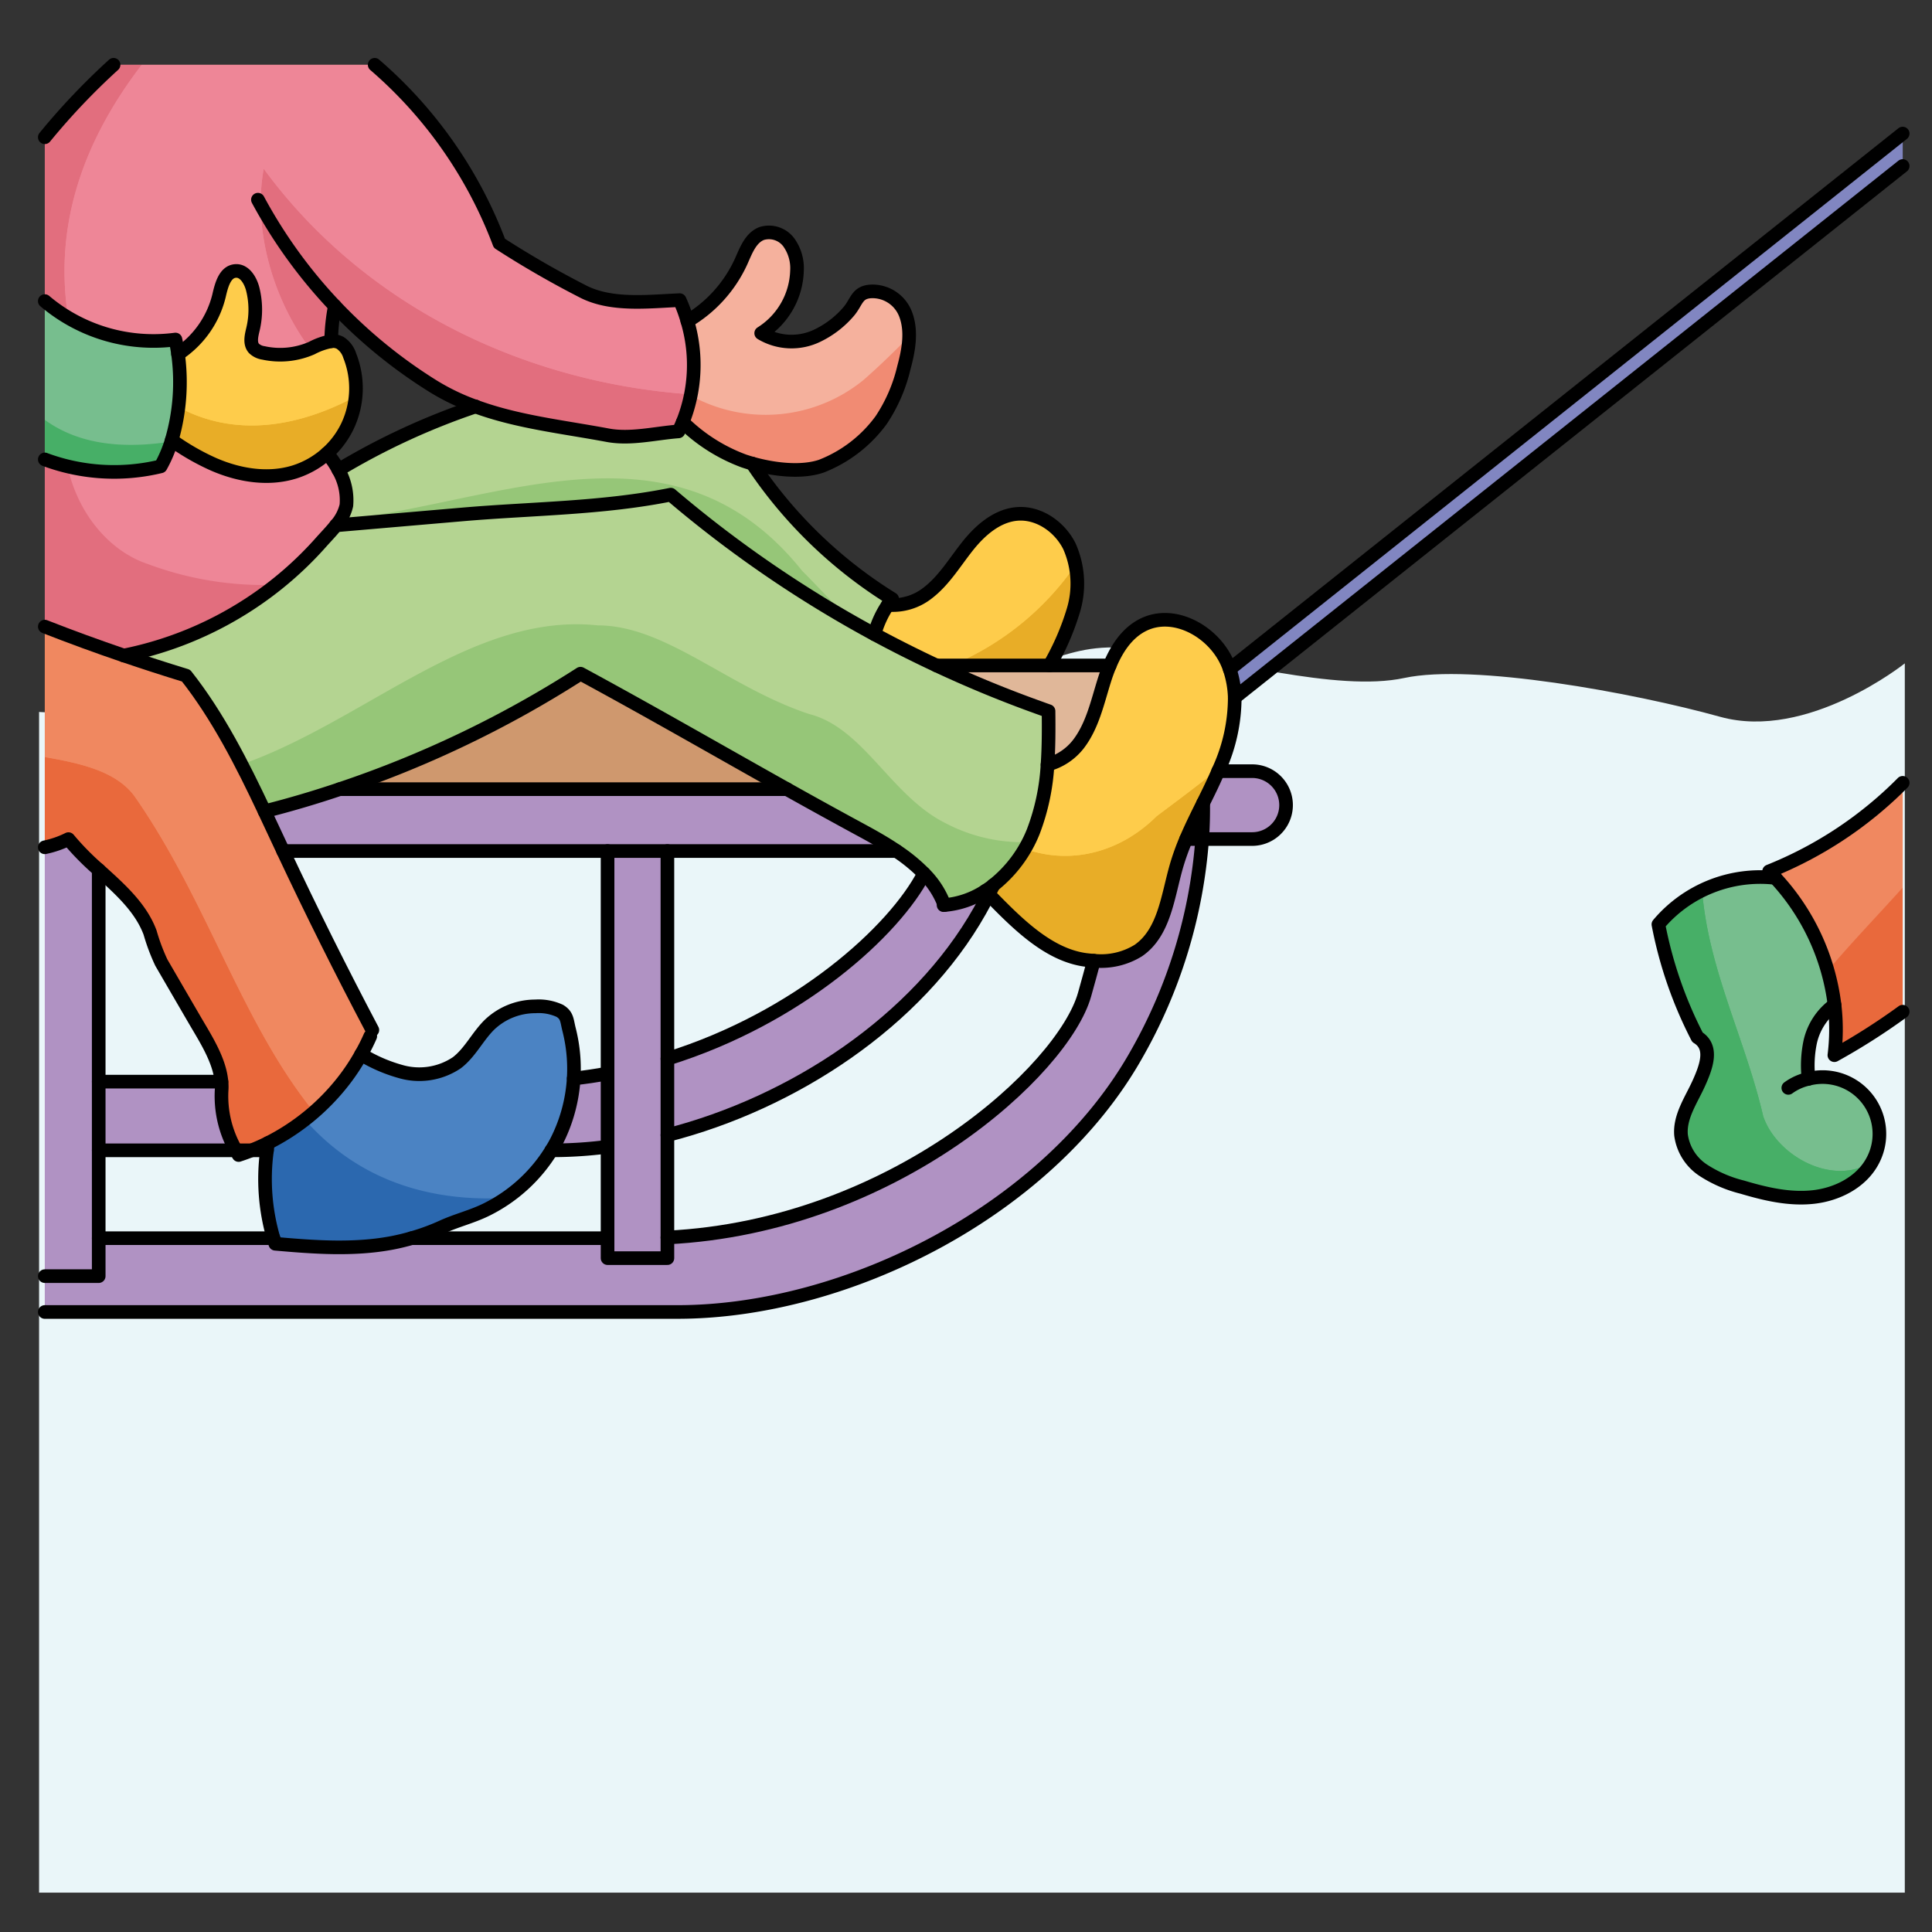 <svg id="Layer_1" data-name="Layer 1" xmlns="http://www.w3.org/2000/svg" width="100mm" height="100mm" viewBox="0 0 283.465 283.465">
  <rect x="0" y="0" width="283.465" height="283.465" fill="#333333" stroke="none"/>
  <path d="M5.733,104.459V277.687H279.475V97.33s-14.257,11.406-27.089,7.842-36.356-7.842-46.336-5.7-26.377-2.852-39.208-4.277-12.119,4.99-33.505,3.564-31.367,9.267-48.476,3.564-62.019-1.425-65.584.713S5.733,104.459,5.733,104.459Z" fill="#eaf6f9"/>
  <g>
    <g>
      <path d="M279.163,19.6v4.76l-98,77.98a14.446,14.446,0,0,0-.74-4.16Z" fill="#8186c1"/>
      <path d="M279.163,114.856v33.58a95.763,95.763,0,0,1-10.02,6.38,30.458,30.458,0,0,0,.02-7.39,33.369,33.369,0,0,0-8.68-18.62h-.01c-.29-.33-.6-.65-.91-.96A57.741,57.741,0,0,0,279.163,114.856Z" fill="#f08860"/>
      <path d="M265.353,158.286a8.343,8.343,0,0,1,9.41,12.02c-1.65,3.13-5.18,4.93-8.7,5.32s-7.05-.44-10.44-1.45a18.738,18.738,0,0,1-5.74-2.49,7.347,7.347,0,0,1-3.24-5.15c-.23-2.72,1.51-5.15,2.63-7.64s2.11-5.3-.22-6.71a61.048,61.048,0,0,1-5.73-16.56,19.532,19.532,0,0,1,17.15-6.82h.01a33.369,33.369,0,0,1,8.68,18.62,9.217,9.217,0,0,0-3.56,5.41A16.893,16.893,0,0,0,265.353,158.286Z" fill="#47af67"/>
      <path d="M83.493,151.046a23.4,23.4,0,0,1-1.83,16.4c-.23.45-.49.9-.76,1.33a23.336,23.336,0,0,1-9.4,8.63c-2.13,1.08-4.41,1.61-6.57,2.59a32.082,32.082,0,0,1-4.54,1.67c-.98.28-1.97.52-2.98.71-5.6,1.04-11.35.61-17.02.11-.1-.27-.19-.54-.27-.82a31.008,31.008,0,0,1-.95-12.89c.04-.36.08-.72.14-1.07a32.677,32.677,0,0,0,11.01-9.01,30.524,30.524,0,0,0,2.66-4,22.7,22.7,0,0,0,5.72,2.5,9.861,9.861,0,0,0,8.31-1.26c1.98-1.5,3.06-3.89,4.84-5.62a9.743,9.743,0,0,1,6.69-2.66,7.413,7.413,0,0,1,3.6.66C83.243,149,83.153,149.706,83.493,151.046Z" fill="#4b83c3"/>
      <path d="M51.313,52.176A12.972,12.972,0,0,1,51,62.486a12.776,12.776,0,0,1-3.03,4.04,12.928,12.928,0,0,1-4.76,2.72c-3.85,1.2-8.09.51-11.8-1.09a34.651,34.651,0,0,1-6.22-3.57,30.589,30.589,0,0,0,.93-12.64,14.326,14.326,0,0,0,6.02-8.57c.35-1.53.86-3.51,2.42-3.62,1.32-.09,2.19,1.37,2.52,2.65a12.4,12.4,0,0,1,.05,5.84c-.23.97-.53,2.11.12,2.86a2.5,2.5,0,0,0,1.39.67,11.5,11.5,0,0,0,7.11-.71,10.047,10.047,0,0,1,2.84-1,2.176,2.176,0,0,1,1.32.24A3.445,3.445,0,0,1,51.313,52.176Z" fill="#fecc4b"/>
      <path d="M49.653,68.946a8.839,8.839,0,0,1,1.17,5.2,6.674,6.674,0,0,1-1.52,2.93c-.71.89-1.52,1.72-2.17,2.45a52.018,52.018,0,0,1-10.64,9.17,52.535,52.535,0,0,1-18.32,7.48h-.01q-5.85-1.995-11.59-4.24V67.406a29.106,29.106,0,0,0,17,1.02,18.932,18.932,0,0,0,1.62-3.84,34.651,34.651,0,0,0,6.22,3.57c3.71,1.6,7.95,2.29,11.8,1.09a12.928,12.928,0,0,0,4.76-2.72,8.949,8.949,0,0,1,.86,1.07A13.031,13.031,0,0,1,49.653,68.946Z" fill="#ee8697"/>
      <path d="M49.133,44.9a28.176,28.176,0,0,0-.54,5.17,10.047,10.047,0,0,0-2.84,1,11.5,11.5,0,0,1-7.11.71,2.5,2.5,0,0,1-1.39-.67c-.65-.75-.35-1.89-.12-2.86a12.4,12.4,0,0,0-.05-5.84c-.33-1.28-1.2-2.74-2.52-2.65-1.56.11-2.07,2.09-2.42,3.62a14.326,14.326,0,0,1-6.02,8.57c-.1-.73-.23-1.44-.38-2.13a24.652,24.652,0,0,1-19.17-5.64V20.136a99.393,99.393,0,0,1,10.09-10.63h38.31a64.523,64.523,0,0,1,18.3,26.19,139.558,139.558,0,0,0,12.44,7.16c4.14,2.03,9.41,1.38,14.01,1.18a21.784,21.784,0,0,1,1.13,3.08,22.541,22.541,0,0,1-.68,14.82c-.19.46-.4.92-.63,1.36-3.42.26-7.02,1.19-10.38.56-6.64-1.24-13.26-1.95-19.39-4.21h-.01a33.013,33.013,0,0,1-6.18-2.96A72.792,72.792,0,0,1,49.133,44.9Z" fill="#ee8697"/>
      <path d="M132.853,46.056c.97,2.49.47,5.29-.23,7.87a23.6,23.6,0,0,1-3.33,7.7,19.747,19.747,0,0,1-8.81,6.78c-2.95.99-6.98.49-10.11-.39-.43-.12-.84-.25-1.23-.38a25.251,25.251,0,0,1-8.97-5.7,22.541,22.541,0,0,0,.68-14.82,19.586,19.586,0,0,0,7.89-8.76c.71-1.59,1.38-3.45,3-4.09a3.625,3.625,0,0,1,3.98,1.28,6.5,6.5,0,0,1,1.21,4.21,11.2,11.2,0,0,1-5.25,9.13,8.682,8.682,0,0,0,8.3.33,14.03,14.03,0,0,0,4.59-3.57c1.16-1.41,1.16-2.78,3.23-2.89A5.2,5.2,0,0,1,132.853,46.056Z" fill="#f5b19d"/>
      <path d="M41.543,124.866q6.24,13.29,13.09,26.26l-.31.91a26.47,26.47,0,0,1-1.34,2.66,30.524,30.524,0,0,1-2.66,4,32.677,32.677,0,0,1-11.01,9.01c-.78.39-1.58.75-2.4,1.07h-2.3a15.964,15.964,0,0,1-2.1-8.78,7.059,7.059,0,0,0-.02-1.3c-.28-3.15-2.31-6.27-3.91-9.01q-2.46-4.23-4.91-8.45a29.029,29.029,0,0,1-1.65-4.4c-1.38-3.72-4.5-6.45-7.54-9.21a39.321,39.321,0,0,1-4.44-4.51,14.27,14.27,0,0,1-3.47,1.2V91.936q5.745,2.25,11.59,4.24c.01.01.01.01.01,0q4.53,1.545,9.12,2.95c4.71,5.97,8.26,12.99,11.52,19.91q1.02,2.16,2.01,4.29C41.063,123.836,41.3,124.356,41.543,124.866Z" fill="#f08860"/>
      <path d="M26.123,51.946a30.589,30.589,0,0,1-.93,12.64,18.932,18.932,0,0,1-1.62,3.84,29.106,29.106,0,0,1-17-1.02V44.176a24.652,24.652,0,0,0,19.17,5.64C25.893,50.506,26.023,51.216,26.123,51.946Z" fill="#77be8e"/>
      <path d="M100.173,61.936a25.251,25.251,0,0,0,8.97,5.7c.39.13.8.26,1.23.38a66.994,66.994,0,0,0,20.53,19.87c-.22.28-.43.56-.63.86a14.523,14.523,0,0,0-1.97,4.31,172.875,172.875,0,0,1-29.89-20.48c-10.08,2.03-20.41,2.02-30.66,2.91L49.3,77.076a6.674,6.674,0,0,0,1.52-2.93,8.839,8.839,0,0,0-1.17-5.2,102.475,102.475,0,0,1,20.11-9.3h.01c6.13,2.26,12.75,2.97,19.39,4.21,3.36.63,6.96-.3,10.38-.56C99.773,62.856,99.983,62.4,100.173,61.936Z" fill="#b4d491"/>
      <path d="M153.843,104.336c.03,2.61.03,5.24-.15,7.85a32.568,32.568,0,0,1-2.09,9.83,19.112,19.112,0,0,1-5.87,7.87v.01c-.37.29-.76.56-1.16.82a12.873,12.873,0,0,1-6.01,2.07,12.813,12.813,0,0,0-2.99-4.62,25.069,25.069,0,0,0-4.03-3.3c-1.56-1.06-3.21-2-4.81-2.87q-5.715-3.09-11.27-6.21c-10.09-5.65-19.94-11.34-30.29-16.94a158.494,158.494,0,0,1-35.34,16.94q-5.445,1.83-11.02,3.25c-3.26-6.92-6.81-13.94-11.52-19.91q-4.59-1.4-9.12-2.95a52.535,52.535,0,0,0,18.32-7.48,52.018,52.018,0,0,0,10.64-9.17c.65-.73,1.46-1.56,2.17-2.45l18.45-1.59c10.25-.89,20.58-.88,30.66-2.91a172.875,172.875,0,0,0,29.89,20.48q4.47,2.415,9.1,4.58,7.5,3.51,15.38,6.32C153.133,104.086,153.493,104.216,153.843,104.336Z" fill="#b4d491"/>
      <path d="M187.233,114.606a4.978,4.978,0,0,1-3.52,8.5h-7.33c.14-2,.17-3.78.15-5.29.76-1.54,1.53-3.09,2.2-4.67h4.98A4.957,4.957,0,0,1,187.233,114.606Z" fill="#b092c3"/>
      <path d="M131.543,124.866h-90c-.24-.51-.48-1.03-.72-1.54q-.99-2.13-2.01-4.29,5.565-1.41,11.02-3.25h65.63q5.565,3.12,11.27,6.21C128.333,122.866,129.983,123.806,131.543,124.866Z" fill="#b092c3"/>
      <polygon points="97.923 181.566 97.923 184.596 89.143 184.596 89.143 181.666 89.143 168.246 89.143 157.506 89.143 124.866 97.923 124.866 97.923 155.346 97.923 166.546 97.923 181.566" fill="#b092c3"/>
      <path d="M14.483,181.666v5.57H6.573v-62.92a14.27,14.27,0,0,0,3.47-1.2,39.321,39.321,0,0,0,4.44,4.51v54.04Z" fill="#b092c3"/>
      <path d="M14.483,158.7h18.01a7.059,7.059,0,0,1,.02,1.3,15.964,15.964,0,0,0,2.1,8.78H14.483Z" fill="#b092c3"/>
      <path d="M89.143,157.506v10.74a63.126,63.126,0,0,1-8.05.53H80.9c.27-.43.53-.88.76-1.33a23.139,23.139,0,0,0,2.51-9.21C85.863,158.056,87.513,157.806,89.143,157.506Z" fill="#b092c3"/>
      <path d="M138.563,132.786a12.873,12.873,0,0,0,6.01-2.07c.17.16.33.33.49.5q-.615,1.2-1.29,2.4c-9.17,16.25-27.42,28.21-45.85,32.93v-11.2c19.28-6.01,33.31-18.76,37.65-27.18A12.813,12.813,0,0,1,138.563,132.786Z" fill="#b092c3"/>
      <path d="M174.033,123.106h2.35a74.8,74.8,0,0,1-9.65,31.62c-12.88,22.84-42.46,37.77-67.34,37.77H6.573v-5.26h7.91v-5.57h25.64c.08.28.17.55.27.82,5.67.5,11.42.93,17.02-.11,1.01-.19,2-.43,2.98-.71h28.75v2.93h8.78v-3.03c33.24-1.65,58.09-24.62,61.2-35.62.49-1.74.95-3.41,1.37-4.99a10.38,10.38,0,0,0,6.52-1.49c3.82-2.63,4.31-7.93,5.59-12.38A34.924,34.924,0,0,1,174.033,123.106Z" fill="#b092c3"/>
      <path d="M153.983,97.636h8.84c-.31.73-.57,1.47-.8,2.2-1.02,3.25-1.75,6.72-3.85,9.41a8.551,8.551,0,0,1-4.48,2.94c.18-2.61.18-5.24.15-7.85-.35-.12-.71-.25-1.06-.38q-7.875-2.805-15.38-6.32h16.58Z" fill="#e0b799"/>
      <path d="M115.463,115.786H49.833a158.494,158.494,0,0,0,35.34-16.94C95.523,104.446,105.373,110.136,115.463,115.786Z" fill="#e0b799"/>
      <path d="M156.9,80.146a13.535,13.535,0,0,1,.59,9.39,37.96,37.96,0,0,1-3.51,8.1H137.4q-4.62-2.16-9.1-4.58a14.523,14.523,0,0,1,1.97-4.31,8.261,8.261,0,0,0,5.85-1.75c2.37-1.82,3.94-4.46,5.79-6.8s4.3-4.52,7.27-4.79C152.383,75.126,155.473,77.276,156.9,80.146Z" fill="#fecc4b"/>
      <path d="M181.163,102.336a25.472,25.472,0,0,1-2.28,10.48c-.05.11-.09.22-.15.33-.67,1.58-1.44,3.13-2.2,4.67-.87,1.75-1.74,3.5-2.5,5.29a34.924,34.924,0,0,0-1.43,3.98c-1.28,4.45-1.77,9.75-5.59,12.38a10.38,10.38,0,0,1-6.52,1.49c-.41-.03-.82-.07-1.22-.12-5.52-.75-10.07-5.38-14.21-9.62.24-.44.46-.87.67-1.32v-.01a19.112,19.112,0,0,0,5.87-7.87,32.568,32.568,0,0,0,2.09-9.83,8.551,8.551,0,0,0,4.48-2.94c2.1-2.69,2.83-6.16,3.85-9.41.23-.73.49-1.47.8-2.2,1.04-2.49,2.54-4.78,4.9-5.96,4.65-2.32,10.62,1.13,12.51,5.98.07.17.13.34.19.52A14.446,14.446,0,0,1,181.163,102.336Z" fill="#fecc4b"/>
    </g>
    <g>
      <path d="M279.163,19.6v4.76l-98,77.98a14.446,14.446,0,0,0-.74-4.16Z" fill="#8186c1"/>
      <path d="M279.163,114.856a57.741,57.741,0,0,1-19.6,12.99c.31.31.62.63.91.96h.01a33.777,33.777,0,0,1,7.676,13.622c3.5-4.134,7.33-8.111,11-12.2Z" fill="#f08860"/>
      <path d="M268.159,142.428a31.92,31.92,0,0,1,1,5,30.458,30.458,0,0,1-.02,7.39,95.763,95.763,0,0,0,10.02-6.38v-18.2C275.489,134.317,271.658,138.294,268.159,142.428Z" fill="#e9693c"/>
      <path d="M272.833,160.036a8.658,8.658,0,0,0-7.48-1.75,16.893,16.893,0,0,1,.25-5.45,9.217,9.217,0,0,1,3.56-5.41,33.369,33.369,0,0,0-8.68-18.62h-.01a19.7,19.7,0,0,0-10.739,1.832c.892,11.563,6.388,21.975,8.959,33.118,1.885,5.655,9.987,10.418,15.937,6.761.041-.073.094-.137.133-.211A8.656,8.656,0,0,0,272.833,160.036Z" fill="#77be8e"/>
      <path d="M258.693,163.756c-2.571-11.143-8.067-21.555-8.959-33.118a18.6,18.6,0,0,0-6.411,4.988,61.048,61.048,0,0,0,5.73,16.56c2.33,1.41,1.33,4.22.22,6.71s-2.86,4.92-2.63,7.64a7.347,7.347,0,0,0,3.24,5.15,18.738,18.738,0,0,0,5.74,2.49c3.39,1.01,6.92,1.84,10.44,1.45,3.436-.381,6.87-2.115,8.567-5.109C268.68,174.174,260.578,169.411,258.693,163.756Z" fill="#47af67"/>
      <path d="M74.276,175.763a23.3,23.3,0,0,0,6.627-6.987c.27-.43.53-.88.76-1.33a23.4,23.4,0,0,0,1.83-16.4c-.34-1.34-.25-2.05-1.35-2.73a7.413,7.413,0,0,0-3.6-.66,9.743,9.743,0,0,0-6.69,2.66c-1.78,1.73-2.86,4.12-4.84,5.62a9.861,9.861,0,0,1-8.31,1.26,22.7,22.7,0,0,1-5.72-2.5,30.524,30.524,0,0,1-2.66,4,32.729,32.729,0,0,1-5.6,5.57C52.647,173.27,63.17,176.362,74.276,175.763Z" fill="#4b83c3"/>
      <path d="M44.722,164.266a32.3,32.3,0,0,1-5.409,3.44c-.06.35-.1.71-.14,1.07a31.008,31.008,0,0,0,.95,12.89c.08.28.17.55.27.82,5.67.5,11.42.93,17.02-.11,1.01-.19,2-.43,2.98-.71a32.082,32.082,0,0,0,4.54-1.67c2.16-.98,4.44-1.51,6.57-2.59a23.157,23.157,0,0,0,2.773-1.643C63.17,176.362,52.647,173.27,44.722,164.266Z" fill="#2b68af"/>
      <path d="M26.185,59.732a27.259,27.259,0,0,1-.992,4.854,34.651,34.651,0,0,0,6.22,3.57c3.71,1.6,7.95,2.29,11.8,1.09a12.928,12.928,0,0,0,4.76-2.72,12.558,12.558,0,0,0,4.187-8.341C43.787,62.646,34.566,64.246,26.185,59.732Z" fill="#e8ad27"/>
      <path d="M51.313,52.176a3.445,3.445,0,0,0-1.4-1.87,2.176,2.176,0,0,0-1.32-.24,10.047,10.047,0,0,0-2.84,1,11.5,11.5,0,0,1-7.11.71,2.5,2.5,0,0,1-1.39-.67c-.65-.75-.35-1.89-.12-2.86a12.4,12.4,0,0,0-.05-5.84c-.33-1.28-1.2-2.74-2.52-2.65-1.56.11-2.07,2.09-2.42,3.62a14.326,14.326,0,0,1-6.02,8.57,31.626,31.626,0,0,1,.062,7.786c8.381,4.514,17.6,2.914,25.975-1.547A12.859,12.859,0,0,0,51.313,52.176Z" fill="#fecc4b"/>
      <path d="M21.693,82.756a48.658,48.658,0,0,0,18.771,3.049,51.3,51.3,0,0,0,6.669-6.279c.65-.73,1.46-1.56,2.17-2.45a6.674,6.674,0,0,0,1.52-2.93,8.839,8.839,0,0,0-1.17-5.2,13.031,13.031,0,0,0-.82-1.35,8.949,8.949,0,0,0-.86-1.07,12.928,12.928,0,0,1-4.76,2.72c-3.85,1.2-8.09.51-11.8-1.09a34.651,34.651,0,0,1-6.22-3.57,18.932,18.932,0,0,1-1.62,3.84A28.854,28.854,0,0,1,9.906,68.4C11.337,75.141,15.888,80.821,21.693,82.756Z" fill="#ee8697"/>
      <path d="M21.693,82.756C15.888,80.821,11.337,75.141,9.906,68.4a29.47,29.47,0,0,1-3.333-.995v24.53q5.745,2.25,11.59,4.24h.01a52.535,52.535,0,0,0,18.32-7.48c1.372-.894,2.686-1.873,3.971-2.891A48.658,48.658,0,0,1,21.693,82.756Z" fill="#e26e7e"/>
      <path d="M20.8,9.506H16.663a99.393,99.393,0,0,0-10.09,10.63v24.04A25.607,25.607,0,0,0,10,46.58C7.8,32.525,12.585,20.225,20.8,9.506Z" fill="#e26e7e"/>
      <path d="M38.693,24.756c-1.62,8.911,1.355,19.132,6.8,26.415.088-.037.178-.067.265-.1a10.047,10.047,0,0,1,2.84-1,28.176,28.176,0,0,1,.54-5.17,72.792,72.792,0,0,0,14.45,11.79,33.013,33.013,0,0,0,6.18,2.96h.01c6.13,2.26,12.75,2.97,19.39,4.21,3.36.63,6.96-.3,10.38-.56.23-.44.44-.9.63-1.36a19.908,19.908,0,0,0,1.21-4.077C77.158,56.18,53.577,45.052,38.693,24.756Z" fill="#e26e7e"/>
      <path d="M100.853,47.116a21.784,21.784,0,0,0-1.13-3.08c-4.6.2-9.87.85-14.01-1.18a139.558,139.558,0,0,1-12.44-7.16,64.523,64.523,0,0,0-18.3-26.19H20.8C12.585,20.225,7.8,32.525,10,46.58a24.186,24.186,0,0,0,15.744,3.236c.15.69.28,1.4.38,2.13a14.326,14.326,0,0,0,6.02-8.57c.35-1.53.86-3.51,2.42-3.62,1.32-.09,2.19,1.37,2.52,2.65a12.4,12.4,0,0,1,.05,5.84c-.23.97-.53,2.11.12,2.86a2.5,2.5,0,0,0,1.39.67,11.5,11.5,0,0,0,6.845-.605c-5.44-7.283-8.415-17.5-6.8-26.415,14.884,20.3,38.465,31.424,62.69,33.1A23.455,23.455,0,0,0,100.853,47.116Z" fill="#ee8697"/>
      <path d="M132.853,46.056a5.2,5.2,0,0,0-5.05-3.3c-2.07.11-2.07,1.48-3.23,2.89a14.03,14.03,0,0,1-4.59,3.57,8.682,8.682,0,0,1-8.3-.33,11.2,11.2,0,0,0,5.25-9.13,6.5,6.5,0,0,0-1.21-4.21,3.625,3.625,0,0,0-3.98-1.28c-1.62.64-2.29,2.5-3,4.09a19.586,19.586,0,0,1-7.89,8.76,23.41,23.41,0,0,1,.5,10.919,22.734,22.734,0,0,0,25.34-2.279c2.442-2.137,4.6-4.273,6.686-6.354A8.586,8.586,0,0,0,132.853,46.056Z" fill="#f5b19d"/>
      <path d="M101.353,58.035a19.806,19.806,0,0,1-1.18,3.9,25.251,25.251,0,0,0,8.97,5.7c.39.13.8.26,1.23.38,3.13.88,7.16,1.38,10.11.39a19.747,19.747,0,0,0,8.81-6.78,23.6,23.6,0,0,0,3.33-7.7,19.155,19.155,0,0,0,.756-4.524c-2.082,2.081-4.244,4.217-6.686,6.354A22.734,22.734,0,0,1,101.353,58.035Z" fill="#f18b73"/>
      <path d="M6.573,111.074v13.242a14.27,14.27,0,0,0,3.47-1.2,39.321,39.321,0,0,0,4.44,4.51c3.04,2.76,6.16,5.49,7.54,9.21a29.029,29.029,0,0,0,1.65,4.4q2.445,4.215,4.91,8.45c1.6,2.74,3.63,5.86,3.91,9.01a7.059,7.059,0,0,1,.02,1.3,15.964,15.964,0,0,0,2.1,8.78h2.3c.82-.32,1.62-.68,2.4-1.07a32.49,32.49,0,0,0,6.758-4.553c-10.756-13.288-15.615-31.022-26.378-46.4C17.007,113.175,11.916,112,6.573,111.074Z" fill="#e9693c"/>
      <path d="M50.323,158.7a30.524,30.524,0,0,0,2.66-4,26.47,26.47,0,0,0,1.34-2.66l.31-.91q-6.855-12.975-13.09-26.26c-.24-.51-.48-1.03-.72-1.54q-.99-2.13-2.01-4.29c-3.26-6.92-6.81-13.94-11.52-19.91q-4.59-1.4-9.12-2.95c0,.01,0,.01-.01,0q-5.85-1.995-11.59-4.24v19.138c5.343.925,10.434,2.1,13.12,5.682,10.763,15.375,15.622,33.109,26.378,46.4A32.758,32.758,0,0,0,50.323,158.7Z" fill="#f08860"/>
      <path d="M25.12,64.789c.022-.069.052-.133.073-.2a30.589,30.589,0,0,0,.93-12.64c-.1-.73-.23-1.44-.38-2.13a24.652,24.652,0,0,1-19.17-5.64V61.6C11.833,65.432,18.547,65.809,25.12,64.789Z" fill="#77be8e"/>
      <path d="M6.573,61.6v5.8a29.106,29.106,0,0,0,17,1.02,18.813,18.813,0,0,0,1.547-3.637C18.547,65.809,11.833,65.432,6.573,61.6Z" fill="#47af67"/>
      <path d="M117.693,83.756c2.336,2.336,4.675,4.892,7.159,7.376,1.144.652,2.292,1.3,3.451,1.924a14.523,14.523,0,0,1,1.97-4.31c.2-.3.41-.58.63-.86a66.994,66.994,0,0,1-20.53-19.87c-.43-.12-.84-.25-1.23-.38a25.251,25.251,0,0,1-8.97-5.7c-.19.46-.4.92-.63,1.36-3.42.26-7.02,1.19-10.38.56-6.64-1.24-13.26-1.95-19.39-4.21h-.01a102.475,102.475,0,0,0-20.11,9.3,8.839,8.839,0,0,1,1.17,5.2,5.551,5.551,0,0,1-.979,2.2C73.474,73.631,99.056,60.46,117.693,83.756Z" fill="#b4d491"/>
      <path d="M117.693,83.756c-18.637-23.3-44.219-10.125-67.849-7.411q-.254.37-.541.731l18.45-1.59c10.25-.89,20.58-.88,30.66-2.91a173.04,173.04,0,0,0,26.439,18.556C122.368,88.648,120.029,86.092,117.693,83.756Z" fill="#96c678"/>
      <path d="M87.693,91.756c10,0,19,9,31,13,8,2,12,12,20,16a24.244,24.244,0,0,0,12.2,2.8c.258-.505.5-1.016.714-1.536a32.568,32.568,0,0,0,2.09-9.83c.18-2.61.18-5.24.15-7.85-.35-.12-.71-.25-1.06-.38q-7.875-2.805-15.38-6.32-4.62-2.16-9.1-4.58a172.875,172.875,0,0,1-29.89-20.48c-10.08,2.03-20.41,2.02-30.66,2.91L49.3,77.076c-.71.89-1.52,1.72-2.17,2.45a52.018,52.018,0,0,1-10.64,9.17,52.535,52.535,0,0,1-18.32,7.48q4.53,1.545,9.12,2.95a81,81,0,0,1,8.147,13.045C53.681,105.726,69.278,89.817,87.693,91.756Z" fill="#b4d491"/>
      <path d="M138.693,120.756c-8-4-12-14-20-16-12-4-21-13-31-13-18.415-1.939-34.012,13.97-52.253,20.415,1.175,2.272,2.293,4.573,3.373,6.865q5.565-1.41,11.02-3.25a158.494,158.494,0,0,0,35.34-16.94c10.35,5.6,20.2,11.29,30.29,16.94q5.565,3.12,11.27,6.21c1.6.87,3.25,1.81,4.81,2.87a25.069,25.069,0,0,1,4.03,3.3,12.813,12.813,0,0,1,2.99,4.62,12.873,12.873,0,0,0,6.01-2.07c.4-.26.79-.53,1.16-.82v-.01a18.748,18.748,0,0,0,5.156-6.334A24.244,24.244,0,0,1,138.693,120.756Z" fill="#96c678"/>
      <path d="M187.233,114.606a4.978,4.978,0,0,1-3.52,8.5h-7.33c.14-2,.17-3.78.15-5.29.76-1.54,1.53-3.09,2.2-4.67h4.98A4.957,4.957,0,0,1,187.233,114.606Z" fill="#b092c3"/>
      <path d="M131.543,124.866h-90c-.24-.51-.48-1.03-.72-1.54q-.99-2.13-2.01-4.29,5.565-1.41,11.02-3.25h65.63q5.565,3.12,11.27,6.21C128.333,122.866,129.983,123.806,131.543,124.866Z" fill="#b092c3"/>
      <polygon points="97.923 181.566 97.923 184.596 89.143 184.596 89.143 181.666 89.143 168.246 89.143 157.506 89.143 124.866 97.923 124.866 97.923 155.346 97.923 166.546 97.923 181.566" fill="#b092c3"/>
      <path d="M14.483,181.666v5.57H6.573v-62.92a14.27,14.27,0,0,0,3.47-1.2,39.321,39.321,0,0,0,4.44,4.51v54.04Z" fill="#b092c3"/>
      <path d="M14.483,158.7h18.01a7.059,7.059,0,0,1,.02,1.3,15.964,15.964,0,0,0,2.1,8.78H14.483Z" fill="#b092c3"/>
      <path d="M89.143,157.506v10.74a63.126,63.126,0,0,1-8.05.53H80.9c.27-.43.53-.88.76-1.33a23.139,23.139,0,0,0,2.51-9.21C85.863,158.056,87.513,157.806,89.143,157.506Z" fill="#b092c3"/>
      <path d="M138.563,132.786a12.873,12.873,0,0,0,6.01-2.07c.17.16.33.33.49.5q-.615,1.2-1.29,2.4c-9.17,16.25-27.42,28.21-45.85,32.93v-11.2c19.28-6.01,33.31-18.76,37.65-27.18A12.813,12.813,0,0,1,138.563,132.786Z" fill="#b092c3"/>
      <path d="M174.033,123.106h2.35a74.8,74.8,0,0,1-9.65,31.62c-12.88,22.84-42.46,37.77-67.34,37.77H6.573v-5.26h7.91v-5.57h25.64c.08.28.17.55.27.82,5.67.5,11.42.93,17.02-.11,1.01-.19,2-.43,2.98-.71h28.75v2.93h8.78v-3.03c33.24-1.65,58.09-24.62,61.2-35.62.49-1.74.95-3.41,1.37-4.99a10.38,10.38,0,0,0,6.52-1.49c3.82-2.63,4.31-7.93,5.59-12.38A34.924,34.924,0,0,1,174.033,123.106Z" fill="#b092c3"/>
      <path d="M153.983,97.636h8.84c-.31.73-.57,1.47-.8,2.2-1.02,3.25-1.75,6.72-3.85,9.41a8.551,8.551,0,0,1-4.48,2.94c.18-2.61.18-5.24.15-7.85-.35-.12-.71-.25-1.06-.38q-7.875-2.805-15.38-6.32h16.58Z" fill="#e0b799"/>
      <path d="M115.463,115.786H49.833a158.494,158.494,0,0,0,35.34-16.94C95.523,104.446,105.373,110.136,115.463,115.786Z" fill="#cf986e"/>
      <path d="M139.586,97.636h14.4a37.96,37.96,0,0,0,3.51-8.1,15.146,15.146,0,0,0,.312-6.654A41.531,41.531,0,0,1,139.586,97.636Z" fill="#e8ad27"/>
      <path d="M157.805,82.882a10.678,10.678,0,0,0-.9-2.736c-1.43-2.87-4.52-5.02-7.72-4.74-2.97.27-5.41,2.46-7.27,4.79s-3.42,4.98-5.79,6.8a8.261,8.261,0,0,1-5.85,1.75,14.523,14.523,0,0,0-1.97,4.31q4.47,2.415,9.1,4.58h2.183A41.531,41.531,0,0,0,157.805,82.882Z" fill="#fecc4b"/>
      <path d="M150.358,124.529a18.442,18.442,0,0,1-4.625,5.357v.01c-.21.45-.43.88-.67,1.32,4.14,4.24,8.69,8.87,14.21,9.62.4.05.81.09,1.22.12a10.38,10.38,0,0,0,6.52-1.49c3.82-2.63,4.31-7.93,5.59-12.38a34.924,34.924,0,0,1,1.43-3.98c.76-1.79,1.63-3.54,2.5-5.29.76-1.54,1.53-3.09,2.2-4.67.06-.11.1-.22.15-.33.026-.062.049-.125.075-.187-3.135,2.572-6.347,4.939-9.265,7.127C164.6,124.853,157.334,127.045,150.358,124.529Z" fill="#e8ad27"/>
      <path d="M180.423,98.176c-.06-.18-.12-.35-.19-.52-1.89-4.85-7.86-8.3-12.51-5.98-2.36,1.18-3.86,3.47-4.9,5.96-.31.73-.57,1.47-.8,2.2-1.02,3.25-1.75,6.72-3.85,9.41a8.551,8.551,0,0,1-4.48,2.94,32.568,32.568,0,0,1-2.09,9.83,20.163,20.163,0,0,1-1.245,2.513c6.976,2.516,14.237.324,19.335-4.773,2.918-2.188,6.13-4.555,9.265-7.127a25.263,25.263,0,0,0,2.205-10.293A14.446,14.446,0,0,0,180.423,98.176Z" fill="#fecc4b"/>
    </g>
    <g>
      <path d="M260.483,128.806a33.369,33.369,0,0,1,8.68,18.62,30.458,30.458,0,0,1-.02,7.39,95.763,95.763,0,0,0,10.02-6.38" fill="none" stroke="#000" stroke-linecap="round" stroke-linejoin="round" stroke-width="2"/>
      <path d="M279.163,114.856a57.741,57.741,0,0,1-19.6,12.99c.31.31.62.63.91.96" fill="none" stroke="#000" stroke-linecap="round" stroke-linejoin="round" stroke-width="2"/>
      <path d="M262.383,159.616a7.9,7.9,0,0,1,2.97-1.33,8.343,8.343,0,0,1,9.41,12.02c-1.65,3.13-5.18,4.93-8.7,5.32s-7.05-.44-10.44-1.45a18.738,18.738,0,0,1-5.74-2.49,7.347,7.347,0,0,1-3.24-5.15c-.23-2.72,1.51-5.15,2.63-7.64s2.11-5.3-.22-6.71a61.048,61.048,0,0,1-5.73-16.56,19.532,19.532,0,0,1,17.15-6.82h.01" fill="none" stroke="#000" stroke-linecap="round" stroke-linejoin="round" stroke-width="2"/>
      <path d="M265.353,158.286a16.893,16.893,0,0,1,.25-5.45,9.217,9.217,0,0,1,3.56-5.41" fill="none" stroke="#000" stroke-linecap="round" stroke-linejoin="round" stroke-width="2"/>
      <path d="M6.573,44.176a24.652,24.652,0,0,0,19.17,5.64c.15.69.28,1.4.38,2.13a30.589,30.589,0,0,1-.93,12.64,18.932,18.932,0,0,1-1.62,3.84,29.106,29.106,0,0,1-17-1.02" fill="none" stroke="#000" stroke-linecap="round" stroke-linejoin="round" stroke-width="2"/>
      <path d="M25.193,64.586a34.651,34.651,0,0,0,6.22,3.57c3.71,1.6,7.95,2.29,11.8,1.09a12.928,12.928,0,0,0,4.76-2.72A12.776,12.776,0,0,0,51,62.486a12.972,12.972,0,0,0,.31-10.31,3.445,3.445,0,0,0-1.4-1.87,2.176,2.176,0,0,0-1.32-.24,10.047,10.047,0,0,0-2.84,1,11.5,11.5,0,0,1-7.11.71,2.5,2.5,0,0,1-1.39-.67c-.65-.75-.35-1.89-.12-2.86a12.4,12.4,0,0,0-.05-5.84c-.33-1.28-1.2-2.74-2.52-2.65-1.56.11-2.07,2.09-2.42,3.62a14.326,14.326,0,0,1-6.02,8.57" fill="none" stroke="#000" stroke-linecap="round" stroke-linejoin="round" stroke-width="2"/>
      <path d="M6.573,91.936q5.745,2.25,11.59,4.24h.01q4.53,1.545,9.12,2.95c4.71,5.97,8.26,12.99,11.52,19.91q1.02,2.16,2.01,4.29c.24.51.48,1.03.72,1.54q6.24,13.29,13.09,26.26" fill="none" stroke="#000" stroke-linecap="round" stroke-linejoin="round" stroke-width="2"/>
      <path d="M6.573,124.316a14.27,14.27,0,0,0,3.47-1.2,39.321,39.321,0,0,0,4.44,4.51c3.04,2.76,6.16,5.49,7.54,9.21a29.029,29.029,0,0,0,1.65,4.4q2.445,4.215,4.91,8.45c1.6,2.74,3.63,5.86,3.91,9.01a7.059,7.059,0,0,1,.02,1.3,15.964,15.964,0,0,0,2.1,8.78c.13.23.26.46.4.69.64-.21,1.28-.44,1.9-.69.82-.32,1.62-.68,2.4-1.07a32.677,32.677,0,0,0,11.01-9.01,30.524,30.524,0,0,0,2.66-4,26.47,26.47,0,0,0,1.34-2.66" fill="none" stroke="#000" stroke-linecap="round" stroke-linejoin="round" stroke-width="2"/>
      <path d="M39.313,167.706c-.06.35-.1.71-.14,1.07a31.008,31.008,0,0,0,.95,12.89c.08.28.17.55.27.82,5.67.5,11.42.93,17.02-.11,1.01-.19,2-.43,2.98-.71a32.082,32.082,0,0,0,4.54-1.67c2.16-.98,4.44-1.51,6.57-2.59a23.336,23.336,0,0,0,9.4-8.63c.27-.43.53-.88.76-1.33a23.4,23.4,0,0,0,1.83-16.4c-.34-1.34-.25-2.05-1.35-2.73a7.413,7.413,0,0,0-3.6-.66,9.743,9.743,0,0,0-6.69,2.66c-1.78,1.73-2.86,4.12-4.84,5.62a9.861,9.861,0,0,1-8.31,1.26,22.7,22.7,0,0,1-5.72-2.5" fill="none" stroke="#000" stroke-linecap="round" stroke-linejoin="round" stroke-width="2"/>
      <path d="M18.163,96.176c.01.01.01.01.01,0a52.535,52.535,0,0,0,18.32-7.48,52.018,52.018,0,0,0,10.64-9.17c.65-.73,1.46-1.56,2.17-2.45a6.674,6.674,0,0,0,1.52-2.93,8.839,8.839,0,0,0-1.17-5.2,13.031,13.031,0,0,0-.82-1.35,8.949,8.949,0,0,0-.86-1.07" fill="none" stroke="#000" stroke-linecap="round" stroke-linejoin="round" stroke-width="2"/>
      <path d="M49.133,44.9a28.176,28.176,0,0,0-.54,5.17" fill="none" stroke="#000" stroke-linecap="round" stroke-linejoin="round" stroke-width="2"/>
      <path d="M69.773,59.646c6.13,2.26,12.75,2.97,19.39,4.21,3.36.63,6.96-.3,10.38-.56.23-.44.44-.9.63-1.36a22.541,22.541,0,0,0,.68-14.82,21.784,21.784,0,0,0-1.13-3.08c-4.6.2-9.87.85-14.01-1.18a139.558,139.558,0,0,1-12.44-7.16,64.523,64.523,0,0,0-18.3-26.19" fill="none" stroke="#000" stroke-linecap="round" stroke-linejoin="round" stroke-width="2"/>
      <path d="M37.843,29.3a72.85,72.85,0,0,0,11.29,15.6,72.792,72.792,0,0,0,14.45,11.79,33.013,33.013,0,0,0,6.18,2.96" fill="none" stroke="#000" stroke-linecap="round" stroke-linejoin="round" stroke-width="2"/>
      <path d="M100.853,47.116a19.586,19.586,0,0,0,7.89-8.76c.71-1.59,1.38-3.45,3-4.09a3.625,3.625,0,0,1,3.98,1.28,6.5,6.5,0,0,1,1.21,4.21,11.2,11.2,0,0,1-5.25,9.13,8.682,8.682,0,0,0,8.3.33,14.03,14.03,0,0,0,4.59-3.57c1.16-1.41,1.16-2.78,3.23-2.89a5.2,5.2,0,0,1,5.05,3.3c.97,2.49.47,5.29-.23,7.87a23.6,23.6,0,0,1-3.33,7.7,19.747,19.747,0,0,1-8.81,6.78c-2.95.99-6.98.49-10.11-.39-.43-.12-.84-.25-1.23-.38a25.251,25.251,0,0,1-8.97-5.7" fill="none" stroke="#000" stroke-linecap="round" stroke-linejoin="round" stroke-width="2"/>
      <path d="M16.663,9.506a99.393,99.393,0,0,0-10.09,10.63" fill="none" stroke="#000" stroke-linecap="round" stroke-linejoin="round" stroke-width="2"/>
      <path d="M144.573,130.716c.17.16.33.33.49.5,4.14,4.24,8.69,8.87,14.21,9.62.4.05.81.09,1.22.12a10.38,10.38,0,0,0,6.52-1.49c3.82-2.63,4.31-7.93,5.59-12.38a34.924,34.924,0,0,1,1.43-3.98c.76-1.79,1.63-3.54,2.5-5.29.76-1.54,1.53-3.09,2.2-4.67.06-.11.1-.22.15-.33a25.472,25.472,0,0,0,2.28-10.48,14.446,14.446,0,0,0-.74-4.16c-.06-.18-.12-.35-.19-.52-1.89-4.85-7.86-8.3-12.51-5.98-2.36,1.18-3.86,3.47-4.9,5.96-.31.73-.57,1.47-.8,2.2-1.02,3.25-1.75,6.72-3.85,9.41a8.551,8.551,0,0,1-4.48,2.94" fill="none" stroke="#000" stroke-linecap="round" stroke-linejoin="round" stroke-width="2"/>
      <path d="M145.733,129.886a19.112,19.112,0,0,0,5.87-7.87,32.568,32.568,0,0,0,2.09-9.83c.18-2.61.18-5.24.15-7.85-.35-.12-.71-.25-1.06-.38q-7.875-2.805-15.38-6.32-4.62-2.16-9.1-4.58a172.875,172.875,0,0,1-29.89-20.48c-10.08,2.03-20.41,2.02-30.66,2.91L49.3,77.076" fill="none" stroke="#000" stroke-linecap="round" stroke-linejoin="round" stroke-width="2"/>
      <path d="M138.443,132.8c.04,0,.08-.01.12-.01a12.873,12.873,0,0,0,6.01-2.07c.4-.26.79-.53,1.16-.82" fill="none" stroke="#000" stroke-linecap="round" stroke-linejoin="round" stroke-width="2"/>
      <path d="M38.813,119.036q5.565-1.41,11.02-3.25a158.494,158.494,0,0,0,35.34-16.94c10.35,5.6,20.2,11.29,30.29,16.94q5.565,3.12,11.27,6.21c1.6.87,3.25,1.81,4.81,2.87a25.069,25.069,0,0,1,4.03,3.3,12.813,12.813,0,0,1,2.99,4.62" fill="none" stroke="#000" stroke-linecap="round" stroke-linejoin="round" stroke-width="2"/>
      <path d="M49.653,68.946a102.475,102.475,0,0,1,20.11-9.3h.01" fill="none" stroke="#000" stroke-linecap="round" stroke-linejoin="round" stroke-width="2"/>
      <path d="M110.373,68.016a66.994,66.994,0,0,0,20.53,19.87c-.22.28-.43.56-.63.86a14.523,14.523,0,0,0-1.97,4.31" fill="none" stroke="#000" stroke-linecap="round" stroke-linejoin="round" stroke-width="2"/>
      <path d="M130.273,88.746a8.261,8.261,0,0,0,5.85-1.75c2.37-1.82,3.94-4.46,5.79-6.8s4.3-4.52,7.27-4.79c3.2-.28,6.29,1.87,7.72,4.74a13.535,13.535,0,0,1,.59,9.39,37.96,37.96,0,0,1-3.51,8.1" fill="none" stroke="#000" stroke-linecap="round" stroke-linejoin="round" stroke-width="2"/>
      <path d="M137.4,97.636h25.42" fill="none" stroke="#000" stroke-linecap="round" stroke-linejoin="round" stroke-width="2"/>
      <line x1="115.463" y1="115.786" x2="49.833" y2="115.786" fill="none" stroke="#000" stroke-linecap="round" stroke-linejoin="round" stroke-width="2"/>
      <polyline points="131.543 124.866 97.923 124.866 89.143 124.866 41.543 124.866" fill="none" stroke="#000" stroke-linecap="round" stroke-linejoin="round" stroke-width="2"/>
      <polyline points="14.483 127.626 14.483 158.696 14.483 168.776 14.483 181.666 14.483 187.236 6.573 187.236" fill="none" stroke="#000" stroke-linecap="round" stroke-linejoin="round" stroke-width="2"/>
      <polyline points="89.143 124.866 89.143 157.506 89.143 168.246 89.143 181.666 89.143 184.596 97.923 184.596 97.923 181.566 97.923 166.546 97.923 155.346 97.923 124.866" fill="none" stroke="#000" stroke-linecap="round" stroke-linejoin="round" stroke-width="2"/>
      <path d="M176.533,117.816c.02,1.51-.01,3.29-.15,5.29a74.8,74.8,0,0,1-9.65,31.62c-12.88,22.84-42.46,37.77-67.34,37.77H6.573" fill="none" stroke="#000" stroke-linecap="round" stroke-linejoin="round" stroke-width="2"/>
      <path d="M178.733,113.146h4.98a4.98,4.98,0,1,1,0,9.96h-9.68" fill="none" stroke="#000" stroke-linecap="round" stroke-linejoin="round" stroke-width="2"/>
      <path d="M14.483,181.666h25.64" fill="none" stroke="#000" stroke-linecap="round" stroke-linejoin="round" stroke-width="2"/>
      <path d="M97.923,181.566c33.24-1.65,58.09-24.62,61.2-35.62.49-1.74.95-3.41,1.37-4.99" fill="none" stroke="#000" stroke-linecap="round" stroke-linejoin="round" stroke-width="2"/>
      <path d="M89.143,181.666H60.393" fill="none" stroke="#000" stroke-linecap="round" stroke-linejoin="round" stroke-width="2"/>
      <path d="M97.923,166.546c18.43-4.72,36.68-16.68,45.85-32.93q.675-1.2,1.29-2.4c.24-.44.46-.87.67-1.32v-.01" fill="none" stroke="#000" stroke-linecap="round" stroke-linejoin="round" stroke-width="2"/>
      <path d="M80.9,168.776h.19a63.126,63.126,0,0,0,8.05-.53" fill="none" stroke="#000" stroke-linecap="round" stroke-linejoin="round" stroke-width="2"/>
      <path d="M39.173,168.776H14.483" fill="none" stroke="#000" stroke-linecap="round" stroke-linejoin="round" stroke-width="2"/>
      <path d="M97.923,155.346c19.28-6.01,33.31-18.76,37.65-27.18" fill="none" stroke="#000" stroke-linecap="round" stroke-linejoin="round" stroke-width="2"/>
      <path d="M89.143,157.506c-1.63.3-3.28.55-4.97.73" fill="none" stroke="#000" stroke-linecap="round" stroke-linejoin="round" stroke-width="2"/>
      <path d="M14.483,158.7h18.01" fill="none" stroke="#000" stroke-linecap="round" stroke-linejoin="round" stroke-width="2"/>
      <line x1="279.163" y1="19.596" x2="180.423" y2="98.176" fill="none" stroke="#000" stroke-linecap="round" stroke-linejoin="round" stroke-width="2"/>
      <line x1="279.163" y1="24.356" x2="181.163" y2="102.336" fill="none" stroke="#000" stroke-linecap="round" stroke-linejoin="round" stroke-width="2"/>
    </g>
  </g>
</svg>
